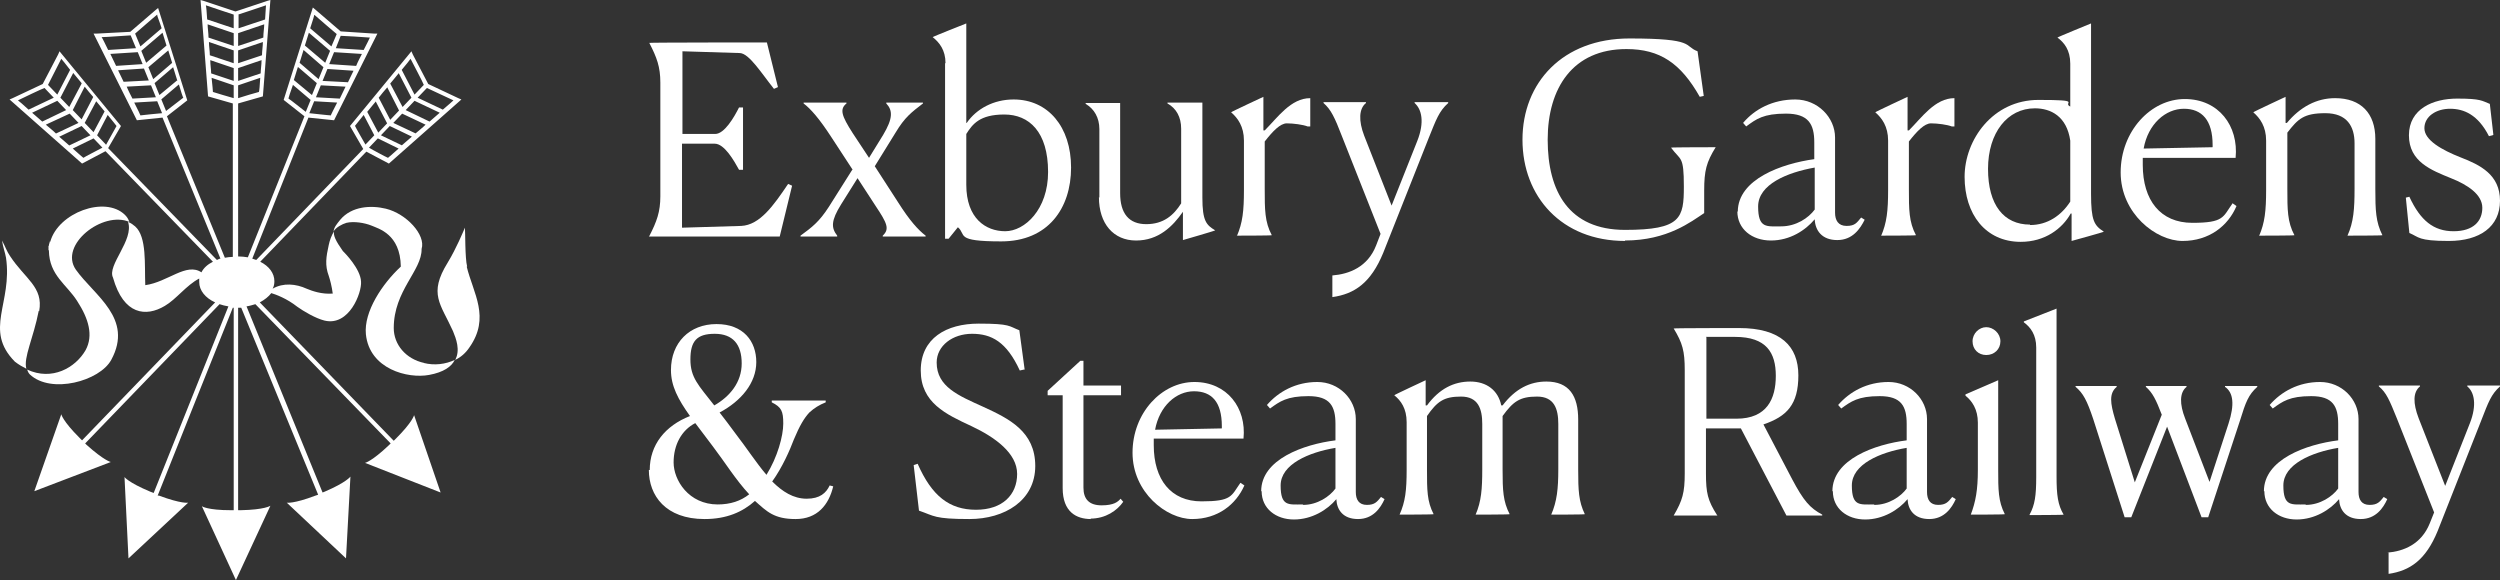 <?xml version="1.0" encoding="UTF-8"?><svg id="Layer_2" xmlns="http://www.w3.org/2000/svg" viewBox="0 0 565.46 131.2"><rect x="0" y="0" width="565.46" height="131.2" fill="#333333" stroke="none"/><defs><style>.cls-1{fill:#fff;}</style></defs><g id="IMG"><path class="cls-1" d="M146.86,53.4c1.7-3.3,2.5-5.5,2.5-9v-25.7c0-3.6-.8-5.7-2.5-9h0c0-.1,26.6-.1,26.6-.1l2.5,10.1-.9.4c-2.8-3.5-5.6-8-7.7-8.1l-13-.4v18.7h7.4c2.1,0,4.3-3.8,5.4-6h.9v14.1h-.9c-1.1-2-3.3-5.9-5.5-5.9h-7.4v19l13.4-.4c4.2-.2,7.3-4.6,10.6-9.5l.9.4-2.8,11.5h-29.6l.1-.1Z"/><path class="cls-1" d="M192.86,38.4l-4.9-7.5c-2.6-4-4.6-6.3-6.2-7.5v-.2h9.7v.2c-1.6,1.3-1.1,2.8,1.4,6.7l3.7,5.6,3.2-5.2c2.2-3.7,2.2-5.5.7-7.1v-.2h8.3v.2c-2.6,2-4.1,3.1-6.2,6.6l-4.7,7.6,5.3,8.2c2.6,4.1,4.5,6.2,6.2,7.5v.2h-9.7v-.2c1.6-1.5,1-2.8-1.6-6.7l-4.1-6.3-3.7,5.9c-2.3,3.7-2.3,5.3-.9,7.1v.2h-8.3v-.2c2.6-1.9,4.2-3.1,6.4-6.5l5.3-8.4h.1Z"/><path class="cls-1" d="M213.86,14.3c0-3-1.4-4.7-2.9-5.9h0c0-.1,7.6-3.1,7.6-3.1v22.5h.1c2.2-3.2,6.1-5.3,10.6-5.3,7.8,0,13,6.2,13,15.4s-5.2,16.7-15.8,16.7-7.8-1.5-9.8-3.2l-2.1,2.6h-.8V14.3h.1ZM237.06,38.9c0-9.1-4.3-13-9.9-13s-7.2,2.2-8.6,4.4v11.5c0,7.6,4.4,10.5,8.8,10.5s9.7-4.9,9.7-13.4Z"/><path class="cls-1" d="M248.66,44.7v-15.5c0-2.6-1.2-4.6-3.1-5.7v-.2h7.8v20.4c0,4.6,2,7,5.9,7s6.2-2,7.9-4.7v-16.9c0-2.6-1.1-4.6-3.1-5.7v-.2h7.9v21.5c0,5.3.9,6.2,2.9,7.4h0c0,.1-7.3,2.2-7.3,2.2v-6.4c-2.3,3.3-5.5,6.5-10.6,6.5s-8.4-3.8-8.4-9.8l.1.1Z"/><path class="cls-1" d="M279.76,53.4c1.3-3,1.6-5.7,1.6-10.4v-11.2c0-3.2-1.4-5.1-2.9-6.4h0c0-.1,7.3-3.5,7.3-3.5v7.6h.3c2.9-2.9,5.9-7.3,10.3-7.3v6.4h-.6c-1-.4-3.2-.7-4.7-.7s-3.2,1.8-5,4.1v10.7c0,4.7,0,7.5,1.6,10.5h0c0,.1-7.9.1-7.9.1h0v.1Z"/><path class="cls-1" d="M301.36,62.3c3.8-.3,8-1.9,9.9-6.8l1-2.6-8.7-22c-1.7-4.4-2.5-6.1-4.2-7.6v-.2h9.6v.2c-1.6,1.3-1.7,4-.4,7.4l6.2,15.8,5.8-14.6c1.7-4.3,1-7.2-.6-8.6v-.2h7.6v.2c-2.1,1.9-2.7,3.7-4.4,7.9l-10.3,26c-2.8,6.8-6.5,9.3-11.5,10v-5,.1Z"/><path class="cls-1" d="M367.56,54.5c-14.3,0-23.2-10-23.2-22.9s9.1-22.9,24.2-22.9,12.2,1.7,15.4,2.9l1.4,10.1-.9.2c-4.3-7.6-9-10.8-16.6-10.8-12.1,0-17.8,8.8-17.8,20.5s4.8,20.4,17.5,20.4,13.3-2.7,13.3-9.8-.7-5.8-2.9-8.8h0c0-.1,10.1-.1,10.1-.1h0c-2.1,3.4-2.6,5.3-2.6,9.8v5.1c-2.9,1.9-8.3,6.2-17.9,6.2v.1Z"/><path class="cls-1" d="M393.06,47.9c0-7.4,10-10.9,17.3-11.9v-3.8c0-4.1-1.3-6.5-6.4-6.5s-6.7,1.2-9,2.9l-.7-.8c2.6-3.1,6.7-5.3,11.8-5.3s9,4.1,9,8.6v17c0,1.7.7,3,2.6,3s2.3-.7,3.3-1.9l.8.5c-1,2-2.7,4.6-6.2,4.6s-5-2.2-5.1-4.7c-2.1,2.5-5.6,4.8-9.9,4.8s-7.6-2.6-7.6-6.6l.1.1ZM402.86,51.2c3.4,0,6.2-1.9,7.6-3.8v-9.5c-6.2,1.1-12.8,3.8-12.8,8.8s1.9,4.5,5.2,4.5h0Z"/><path class="cls-1" d="M425.46,53.4c1.3-3,1.6-5.7,1.6-10.4v-11.2c0-3.2-1.4-5.1-2.9-6.4h0c0-.1,7.3-3.5,7.3-3.5v7.6h.3c2.9-2.9,5.9-7.3,10.3-7.3v6.4h-.6c-1-.4-3.2-.7-4.7-.7s-3.2,1.8-5,4.1v10.7c0,4.7,0,7.5,1.6,10.5h0c0,.1-7.9.1-7.9.1h0v.1Z"/><path class="cls-1" d="M468.26,23.9v-9.5c0-3.1-1.4-4.8-2.9-5.9h0c0-.1,7.6-3.2,7.6-3.2v38.5c0,6.1.7,7.2,2.9,8.6h0c0,.1-7.3,2.1-7.3,2.1v-6.2h-.2c-1.9,3.4-5.8,6.4-11.3,6.4-8,0-12.7-6.3-12.7-14.7s6.4-17.4,16.7-17.4,5.3.6,7.2,1.5v-.2ZM459.16,50.9c4,0,7.1-2.2,9.1-5.3v-13.8c-.8-5.5-4.4-7.3-8-7.3-6.2,0-10.6,5.5-10.6,13.7s3.6,12.6,9.5,12.6v.1Z"/><path class="cls-1" d="M504.86,45.9l1,.7c-1.9,4.5-6.2,7.9-12.2,7.9s-14-6.2-14-15.5,6.8-16.6,14.5-16.6,12.2,6.1,11.5,13.3h-21v1.6c0,8,4,13.1,11.2,13.1s6.9-1.3,9.1-4.4l-.1-.1ZM484.86,33.6l15.6-.3v-.5c0-5.6-2.4-8.2-6.5-8.2s-8.1,3.4-9.1,9Z"/><path class="cls-1" d="M510.96,53.4c1.3-3,1.6-5.7,1.6-10.4v-11.2c0-3.2-1.4-5.1-2.9-6.4h0c0-.1,7.3-3.5,7.3-3.5v5.9h.3c3-3.6,6.7-5.6,10.9-5.6,5.9,0,9.1,3.5,9.1,9.2v11.3c0,4.9.1,7.5,1.6,10.5h0c0,.1-7.9.1-7.9.1h0c1.4-3.1,1.6-6.1,1.6-10.6v-10.3c0-3.8-1.7-6.8-6.6-6.8s-6.2,1.3-8.6,4.4v12.7c0,4.7,0,7.5,1.6,10.5h0c0,.1-7.9.1-7.9.1h0l-.1.1Z"/><path class="cls-1" d="M563.76,30.6l-.8.2c-2.5-4.9-5.7-6.2-8.8-6.2s-5.8,1.7-5.8,4.4,3.9,4.9,8.2,6.6c4.4,1.7,8.9,3.9,8.9,9.8s-4.6,9.1-11.6,9.1-6.7-.9-8.9-1.8l-.8-8,.8-.2c2.5,5.4,5.5,7.8,10,7.8s6.5-2.3,6.5-5.3-3.3-5.2-7.1-6.7c-4.4-1.8-9.5-3.7-9.5-9.7s5.5-8.3,10.9-8.3,5.6.5,7.4,1.2l.8,7-.2.1Z"/><path class="cls-1" d="M146.96,106.3c0-5.7,3.5-10,9.1-12.2-2.7-3.8-4.3-6.8-4.3-10.4,0-6.2,4.2-10.4,10.3-10.4s9,3.9,9,8.6-3.4,8.8-8.3,11.4c1.1,1.4,2.3,3,3.7,4.9,2.4,3.1,4.6,6.5,6.9,9.2,2.5-4,3.8-8.8,3.8-11.6s-.4-3.7-2.6-4.8v-.4h12.2v.4c-1.5.6-2.6,1.3-3.7,2.3-1.2,1.3-2.2,3-3.5,6.1-.9,2.4-2.6,6.3-4.9,9.5,2.3,2.3,4.8,3.9,7.8,3.9s4.4-1.3,5.2-3l.8.2c-1,4.2-3.6,7.4-8.5,7.4s-6.5-1.7-9.2-4.1c-2.8,2.5-6.4,4.1-11.4,4.1-8.8,0-12.6-5.3-12.6-11.1h.2ZM162.26,114.1c3,0,5.3-.8,7.2-2.3-3-3.2-5.6-7.4-8.2-10.8-1.5-2-2.8-3.7-4-5.3-3.1,1.6-4.9,4.9-4.9,8.9s3.4,9.5,10,9.5h-.1ZM161.56,91.7c3.5-2,6.2-5.2,6.2-9.5s-2-6.7-6.1-6.7-5.5,1.7-5.5,5.8,1.8,5.8,5.4,10.4h0Z"/><path class="cls-1" d="M231.56,83.6l-.9.2c-3-6.5-6.4-8.3-10.8-8.3s-8,2.7-8,6.5c0,5.5,5,7.5,10.5,10,5.9,2.7,11.8,5.6,11.8,13.4s-6.9,12-14.9,12-7.9-.7-11.4-1.9l-1.2-10.3.9-.3c3.2,7.3,7.2,10.4,13.2,10.4s9.3-3.4,9.3-8.1-5-8.3-10.3-10.8c-5.8-2.7-11.5-5.3-11.5-12.6s5.8-10.6,13.1-10.6,6.8.6,9.2,1.5l1.2,8.9h-.2Z"/><path class="cls-1" d="M246.76,117.4c-3.3,0-6.4-1.6-6.4-7v-21h-3.4v-1l7.4-6.8h.7v5.6h8.5v2.2h-8.5v20.9c0,2.6,1.3,4,4.1,4s3.7-.8,4.3-1.5l.6.7c-1.4,2-4,3.8-7.4,3.8l.1.1Z"/><path class="cls-1" d="M280.56,109.2l.9.6c-1.9,4.3-6,7.6-11.8,7.6s-13.5-6-13.5-15,6.6-16,14-16,11.8,5.9,11.1,12.8h-20.3v1.5c0,7.8,3.9,12.7,10.8,12.7s6.7-1.2,8.8-4.2ZM261.26,97.2l15.1-.3v-.5c0-5.5-2.3-7.9-6.3-7.9s-7.8,3.3-8.8,8.7h0Z"/><path class="cls-1" d="M285.26,111.1c0-7.2,9.6-10.6,16.8-11.5v-3.7c0-4-1.2-6.3-6.1-6.3s-6.5,1.2-8.7,2.8l-.7-.8c2.6-3,6.5-5.2,11.4-5.2s8.7,3.9,8.7,8.4v16.5c0,1.7.7,2.9,2.5,2.9s2.3-.7,3.2-1.8l.8.5c-.9,2-2.6,4.5-6,4.5s-4.8-2.1-4.9-4.5c-2,2.4-5.5,4.6-9.6,4.6s-7.3-2.5-7.3-6.4h-.1ZM294.76,114.2c3.2,0,6-1.9,7.3-3.7v-9.2c-6,1-12.4,3.7-12.4,8.5s1.8,4.3,5,4.3l.1.1Z"/><path class="cls-1" d="M316.56,116.4c1.3-2.9,1.6-5.5,1.6-10.1v-10.8c0-3.1-1.3-4.9-2.8-6.1h0c0-.1,7.1-3.4,7.1-3.4v5.7h.3c2.8-3.8,6.1-5.4,9.8-5.4s6.3,2,7,5.4h.3c2.9-3.8,6.2-5.4,9.9-5.4,5.2,0,7.2,3.3,7.2,8.6v11.3c0,4.7.1,7.2,1.5,10.1h0c0,.1-7.6.1-7.6.1h0c1.3-3,1.6-5.9,1.6-10.2v-10.3c0-3.4-.9-6.2-4.8-6.2s-5.4,1.1-7.8,4.4v12.1c0,4.7.1,7.2,1.6,10.1h0c0,.1-7.7.1-7.7.1h0c1.3-3,1.5-5.9,1.5-10.2v-10.3c0-3.4-.9-6.2-4.8-6.2s-5.4,1.1-7.7,4.4v12.1c0,4.6,0,7.2,1.5,10.1h0c0,.1-7.7.1-7.7.1h0Z"/><path class="cls-1" d="M388.46,116.6h-9.9c2-3.4,2.5-5.2,2.5-9.5v-23.4c0-4.3-.5-6.1-2.5-9.4h0c0-.1,14.8-.1,14.8-.1,9.4,0,13.4,4.1,13.4,10.7s-2.6,9.3-7.9,11.1l6.5,12.4c2.6,4.9,4,6.5,6.8,8v.2h-8.1l-10.3-19.7h-7.9v10.2c0,4.4.4,6.1,2.5,9.4h0l.1.1ZM385.96,76.3v18.4h6.8c6.9,0,8.9-4.5,8.9-9.7s-2.1-8.8-9.2-8.8-3.4,0-6.6,0l.1.1Z"/><path class="cls-1" d="M414.46,111.1c0-7.2,9.6-10.6,16.8-11.5v-3.7c0-4-1.2-6.3-6.1-6.3s-6.5,1.2-8.7,2.8l-.7-.8c2.6-3,6.5-5.2,11.4-5.2s8.7,3.9,8.7,8.4v16.5c0,1.7.7,2.9,2.5,2.9s2.3-.7,3.2-1.8l.8.5c-.9,2-2.6,4.5-6,4.5s-4.8-2.1-4.9-4.5c-2,2.4-5.5,4.6-9.6,4.6s-7.3-2.5-7.3-6.4h-.1ZM423.96,114.2c3.2,0,6-1.9,7.3-3.7v-9.2c-6,1-12.4,3.7-12.4,8.5s1.8,4.3,5,4.3l.1.1Z"/><path class="cls-1" d="M445.76,116.4c1.1-2.9,1.6-5.6,1.6-10.1v-10.7c0-3-1.3-4.9-2.8-6.1v-.3l7.4-3.2v20.2c0,4.5,0,7.2,1.5,10.1h0c0,.1-7.7.1-7.7.1h0ZM446.16,77.2c0-1.8,1.5-3.2,3.1-3.2s3.2,1.4,3.2,3.2-1.4,3.1-3.2,3.1-3.1-1.3-3.1-3.1Z"/><path class="cls-1" d="M459.06,116.4c1.2-2.2,1.5-4.3,1.5-8.5v-29.3c0-2.9-1.3-4.6-2.8-5.7v-.2l7.4-2.9v38c0,4.2.3,6.4,1.6,8.6h0c0,.1-7.7.1-7.7.1h0v-.1Z"/><path class="cls-1" d="M499.46,117h-1.5l-7.8-20.5-8.1,20.5h-1.5l-7.1-22.2c-1.4-4.2-2.3-5.9-4-7.3v-.2h9.3v.2c-1.8,1.5-1.4,3.8-.4,7.2l4.5,14.4,6.1-15.3c-1.3-3.4-2.1-5-3.6-6.3v-.2h9.2v.2c-1.6,1.3-1.6,3.9-.3,7.2l5.5,14.3,4.3-13.2c1.4-4.3,1.1-7-.8-8.3v-.2h7.3v.2c-2,1.8-2.6,3.4-3.9,7.6l-7.2,21.9h0Z"/><path class="cls-1" d="M512.06,111.1c0-7.2,9.6-10.6,16.8-11.5v-3.7c0-4-1.2-6.3-6.1-6.3s-6.5,1.2-8.7,2.8l-.7-.8c2.6-3,6.5-5.2,11.4-5.2s8.7,3.9,8.7,8.4v16.5c0,1.7.7,2.9,2.5,2.9s2.3-.7,3.2-1.8l.8.5c-.9,2-2.6,4.5-6,4.5s-4.8-2.1-4.9-4.5c-2,2.4-5.5,4.6-9.6,4.6s-7.3-2.5-7.3-6.4h-.1ZM521.56,114.2c3.2,0,6-1.9,7.3-3.7v-9.2c-6,1-12.4,3.7-12.4,8.5s1.8,4.3,5,4.3l.1.1Z"/><path class="cls-1" d="M539.96,125c3.7-.3,7.7-1.9,9.6-6.6l1-2.5-8.4-21.2c-1.7-4.2-2.4-5.9-4.1-7.3v-.2h9.3v.2c-1.6,1.3-1.6,3.8-.3,7.2l6,15.3,5.6-14.2c1.6-4.1,1-7-.6-8.3v-.2h7.4v.2c-2,1.8-2.6,3.5-4.2,7.6l-9.9,25.1c-2.7,6.6-6.3,9-11.1,9.7v-4.8h-.3Z"/><path class="cls-1" d="M77.56,56.8c-1.7-2.4-2.2-3.6-2-4.5-.6,1-1,2.1-1.2,3.1-.6,2.7-.9,4.6,0,7,.3.9.7,2.4.9,4-2.5.2-4.7-.6-5.9-1.1-2.4-1.1-5.3-1.4-7.7,0,.3-.5.4-1.1.4-1.7,0-1.8-1.2-3.4-3.2-4.4l24-24.9,5.1,2.7,16.4-14.5-.7-.3-6.8-3.2-3.5-6.7-.3-.7-13.9,16.9,3,5.2-24.2,25.1c-.3-.1-.6-.2-.9-.3l12.7-31.9,5.8.6,9.8-19.6h-.7l-7.6-.5-5.7-4.9-.6-.5-6.6,20.9,4.7,3.7-12.8,31.9c-.7-.1-1.4-.2-2.2-.2V23.4l5.6-1.6,1.7-21.8-.7.2-7.2,2.4L46.06.2,45.36,0l1.7,21.8,5.6,1.6v34.7c-.6,0-1.2.1-1.8.2l-13.1-32,4.6-3.6L35.76,1.8l-.6.5-5.7,4.9-7.6.4h-.7l9.8,19.6,5.8-.6,13.1,31.9c-.3,0-.5.2-.8.3l-24.6-25.3,2.9-5L13.46,11.6l-.3.7-3.5,6.7-6.8,3.2-.7.3,16.4,14.5,5.3-2.8,24.3,25c-1.2.6-2.1,1.4-2.6,2.4-3.4-2.3-7.6,2.2-12.7,2.9-.2-4.6.4-10.9-2.3-13.3-.5-.4-1-.8-1.6-1,1.4,4.1-4.8,9.8-3.4,12.6,2.4,8.5,7.5,8.9,11.7,6.4,2.6-1.5,4.9-4.7,7.8-6.2v.8c0,1.9,1.4,3.6,3.6,4.6l-30.1,31.2-.6-.6c-3.8-3.8-4.1-5.3-4.1-5.3l-6.1,17.4,17.3-6.6s-1.5-.3-5.5-3.9l-.3-.3,30.4-31.5c.6.2,1.3.4,2,.5l-16.9,42.2-.8-.3c-5-2.1-5.8-3.3-5.8-3.3l.9,18.4,13.5-12.6s-1.5.3-6.6-1.6h-.3c0-.1,17-42.5,17-42.5h.2v45.8h-.6c-5.4,0-6.6-.9-6.6-.9l7.7,16.7,7.8-16.8s-1.3.9-6.7,1h-.6v-45.8h.7l17.4,42.3-.6.2c-5,1.9-6.5,1.6-6.5,1.6l13.4,12.6,1-18.5s-.9,1.3-5.8,3.4l-.5.2-17.2-42.1c.7-.1,1.3-.3,2-.5l30.6,31.5-.4.4c-3.9,3.7-5.4,4-5.4,4l17.1,6.7-6-17.5s-.3,1.5-4.1,5.3l-.5.5-30.3-31.3c1.1-.6,2-1.3,2.6-2.1,1,.3,3.5,1.2,5.9,3.1,1.4,1,4.1,2.6,6.1,3.1,5.6,1.4,8.5-6.3,8.3-8.8-.1-2.9-3.8-6.6-3.8-6.6l-.3-.3ZM87.76,35.7c-.5-.2-3.5-1.8-4.3-2.3l2-2.1,4.7,2.3c-1.3,1.2-2.3,2-2.4,2.1ZM90.96,32.9l-4.8-2.3,2-2.1,5,2.4c-.8.7-1.6,1.4-2.3,2h.1ZM94.06,30.2l-5.1-2.4,2-2.1,5.3,2.5c-.7.7-1.5,1.3-2.3,2h.1ZM97.16,27.5l-5.4-2.6,2-2.1,5.7,2.7c-.7.6-1.5,1.3-2.3,2ZM102.56,22.7c-.2.2-1.1,1-2.4,2.1l-5.7-2.7,2.1-2.2c.6.3,4.9,2.3,6,2.8ZM92.86,13.3c.5,1,2.8,5.3,3,5.9l-2.1,2.2-2.9-5.6c1.1-1.3,1.8-2.2,2-2.5ZM90.16,16.5l2.9,5.6-2,2.1-2.8-5.3c.7-.8,1.3-1.6,1.9-2.3v-.1ZM87.56,19.7l2.7,5.3-2,2.1-2.6-5c.6-.8,1.3-1.6,1.9-2.3v-.1ZM84.96,22.9l2.6,5-2,2.1-2.5-4.7c.6-.7,1.2-1.5,1.9-2.3v-.1ZM80.26,28.5c.1-.1.9-1.1,2-2.5l2.4,4.6-2,2.1c-.5-.9-2.2-3.8-2.4-4.3v.1ZM74.86,26.1c-.5,0-3.9-.4-4.9-.5l1.1-2.7,5.2.3c-.8,1.6-1.4,2.7-1.4,2.8v.1ZM76.76,22.3l-5.3-.3,1.1-2.7,5.6.3c-.5,1-.9,1.9-1.3,2.7h-.1ZM78.66,18.6l-5.7-.3,1.1-2.7,5.9.4c-.4.9-.9,1.8-1.3,2.7v-.1ZM80.46,14.9l-6-.4,1.1-2.7,6.3.4c-.4.8-.9,1.7-1.3,2.7h-.1ZM77.06,8.1c.6,0,5.5.3,6.6.4-.1.3-.7,1.4-1.4,2.8l-6.3-.4s1.1-2.8,1.1-2.8ZM71.16,3.4c.9.8,4.5,3.9,5,4.3l-1.2,2.8-4.8-4.1c.5-1.6.9-2.7.9-3h.1ZM69.86,7.4l4.8,4.1-1.1,2.7-4.6-3.9c.3-1,.6-2,.9-2.9ZM68.66,11.3l4.5,3.9-1.1,2.7-4.3-3.7c.3-1,.6-1.9.9-2.9ZM67.46,15.2l4.2,3.6-1.1,2.7-4.1-3.4c.3-.9.6-1.9.9-2.9h.1ZM65.26,22.2c0-.1.4-1.3,1-3l4,3.4-1.1,2.7c-.8-.6-3.4-2.7-3.9-3v-.1ZM53.86,3.3c.6-.2,5.2-1.7,6.3-2.1,0,.3-.1,1.5-.2,3.2l-6,2v-3.1h-.1ZM53.86,7.5l5.9-2c0,.9-.2,1.9-.2,3l-5.7,1.9s0-2.9,0-2.9ZM53.86,11.4l5.6-1.9c0,1-.2,2-.2,3l-5.4,1.8v-2.9ZM53.86,15.4l5.3-1.8c0,1.1-.2,2.1-.2,3l-5.1,1.7s0-2.9,0-2.9ZM53.86,19.3l5-1.7c-.1,1.8-.2,3-.3,3.2-.5.1-3.8,1.1-4.7,1.4,0,0,0-2.9,0-2.9ZM52.86,22.2c-1-.3-4.2-1.2-4.7-1.4,0-.2-.1-1.4-.3-3.2l5,1.7v2.9ZM52.86,18.3l-5.1-1.7c0-.9-.2-1.9-.2-3l5.3,1.8v2.9ZM52.86,14.3l-5.4-1.8c0-1-.2-2-.2-3l5.6,1.9s0,2.9,0,2.9ZM52.86,10.4l-5.7-1.9c0-1.1-.2-2.1-.2-3l5.9,2v2.9ZM52.86,6.4l-6-2c-.1-1.7-.2-2.8-.3-3.2,1.1.4,5.7,1.9,6.3,2.1,0,0,0,3.1,0,3.1ZM40.16,18.1l-4.1,3.4-1.1-2.7,4.2-3.6c.3,1,.6,2,.9,2.9h.1ZM38.96,14.2l-4.3,3.7-1.1-2.7,4.5-3.8c.3,1,.6,1.9.9,2.9v-.1ZM37.66,10.3l-4.6,3.9-1.1-2.7,4.8-4.1c.3.9.6,1.9.9,2.9ZM35.56,3.4c0,.3.5,1.4,1,3l-4.8,4.1-1.2-2.9c.5-.4,4.1-3.6,5-4.3v.1ZM22.96,8.4c1.2,0,6-.4,6.6-.4l1.2,2.9-6.3.4c-.7-1.5-1.3-2.6-1.4-2.8l-.1-.1ZM24.86,12.2l6.3-.4,1.1,2.7-6,.4c-.5-1-.9-1.9-1.3-2.7h-.1ZM26.66,15.9l5.9-.4,1.1,2.7-5.7.3c-.4-.9-.9-1.8-1.3-2.7v.1ZM28.56,19.6l5.6-.3,1.1,2.7-5.3.3c-.4-.8-.9-1.7-1.3-2.7h-.1ZM31.76,26.1c0-.1-.6-1.3-1.4-2.9l5.2-.3,1.1,2.7c-1,.1-4.3.4-4.9.5ZM36.46,22.5l4-3.4c.5,1.7.9,2.9,1,3-.4.3-3.1,2.4-3.9,3l-1.1-2.7v.1ZM23.66,25.2l-2.5,4.7-2-2.1,2.6-4.9c.7.8,1.3,1.6,1.9,2.3ZM21.06,22l-2.6,5-2-2.1,2.7-5.3c.6.8,1.3,1.6,1.9,2.3v.1ZM18.46,18.9l-2.8,5.3-2-2.1,2.9-5.6c.6.7,1.2,1.5,1.9,2.3v.1ZM13.86,13.3c.2.2,1,1.2,2,2.5l-2.9,5.6-2.1-2.2c.3-.6,2.5-4.9,3-5.9ZM4.06,22.7c1-.5,5.4-2.6,6-2.8l2.1,2.2-5.7,2.7c-1.2-1.1-2.1-1.9-2.4-2.1ZM7.26,25.5l5.7-2.7,2,2.1-5.4,2.6c-.8-.7-1.6-1.4-2.3-2ZM10.36,28.2l5.4-2.5,2,2.1-5.1,2.4c-.7-.7-1.5-1.3-2.3-2ZM13.46,30.9l5-2.4,2,2.1-4.8,2.3c-.7-.6-1.5-1.3-2.3-2h.1ZM18.86,35.7c-.1-.1-1.1-.9-2.4-2.1l4.7-2.3,2,2.1c-.9.5-3.9,2-4.3,2.3ZM23.96,32.7l-2-2.1,2.4-4.6c1.1,1.4,1.9,2.3,2,2.5-.3.5-1.9,3.4-2.4,4.3v-.1Z"/><path class="cls-1" d="M95.96,82.1c-4.2-.9-6.9-4.2-6.9-7.9,0-8.5,6.4-13,6.3-17.9,1-3.2-3.5-8-8.1-9.1-3.3-.8-7.7-.6-10.3,2.5-.8,1-1.4,1.7-1.5,2.6.6-.9,1.9-1.6,2.9-1.9,1.7-.4,4.1,0,5.6.6,1.6.7,6.6,1.9,6.7,9.3-4.2,3.9-8.4,10.2-7.9,15.3.8,7.9,9.5,10.1,14.3,9.2,3.3-.6,5.1-1.9,5.8-3.4-2.1,1-4.6,1.3-7,.7h.1Z"/><path class="cls-1" d="M105.66,60.3c-.5-1.9-.4-7.9-.5-8.8-.4.9-1.9,4.6-3.9,7.9-4.4,7.1-1.6,9.3,1.2,15.5.7,1.7,1.7,4.3.5,6.5,1.3-.6,2.4-1.6,3.2-2.8,4.8-6.8.9-12.2-.6-18.3h.1Z"/><path class="cls-1" d="M8.86,70.4c1-5.5-3.2-7.3-6.6-12.5-.7-1-1.1-2.2-1.8-3.5.2,1.5.7,2.7.9,3.9,1.5,10.3-5.1,16.3,2,23.5.9.7,1.8,1.2,2.6,1.6-.7-2.5,1.6-6.9,2.8-13.1l.1.1Z"/><path class="cls-1" d="M10.96,56.6v-1h-.1v1h.1Z"/><path class="cls-1" d="M11.26,54.6c0,.3-.2.6-.2.9h0v1.2c.1,5.6,4,7.6,6.4,11.4,2.6,4,3.7,7.8,1.9,11.1-2.3,4-7.6,7-13.2,4.4.1.4.3.8.6,1.1,4.8,4.5,15.8,1.5,18.4-3.3,5.1-9.4-3.8-14.5-8-20.4-3.9-5.6,6.1-13.4,12.1-10.8-.2-.6-.5-1.1-1-1.6-4.5-4.4-15.1-.5-16.9,6.1l-.1-.1Z"/></g></svg>